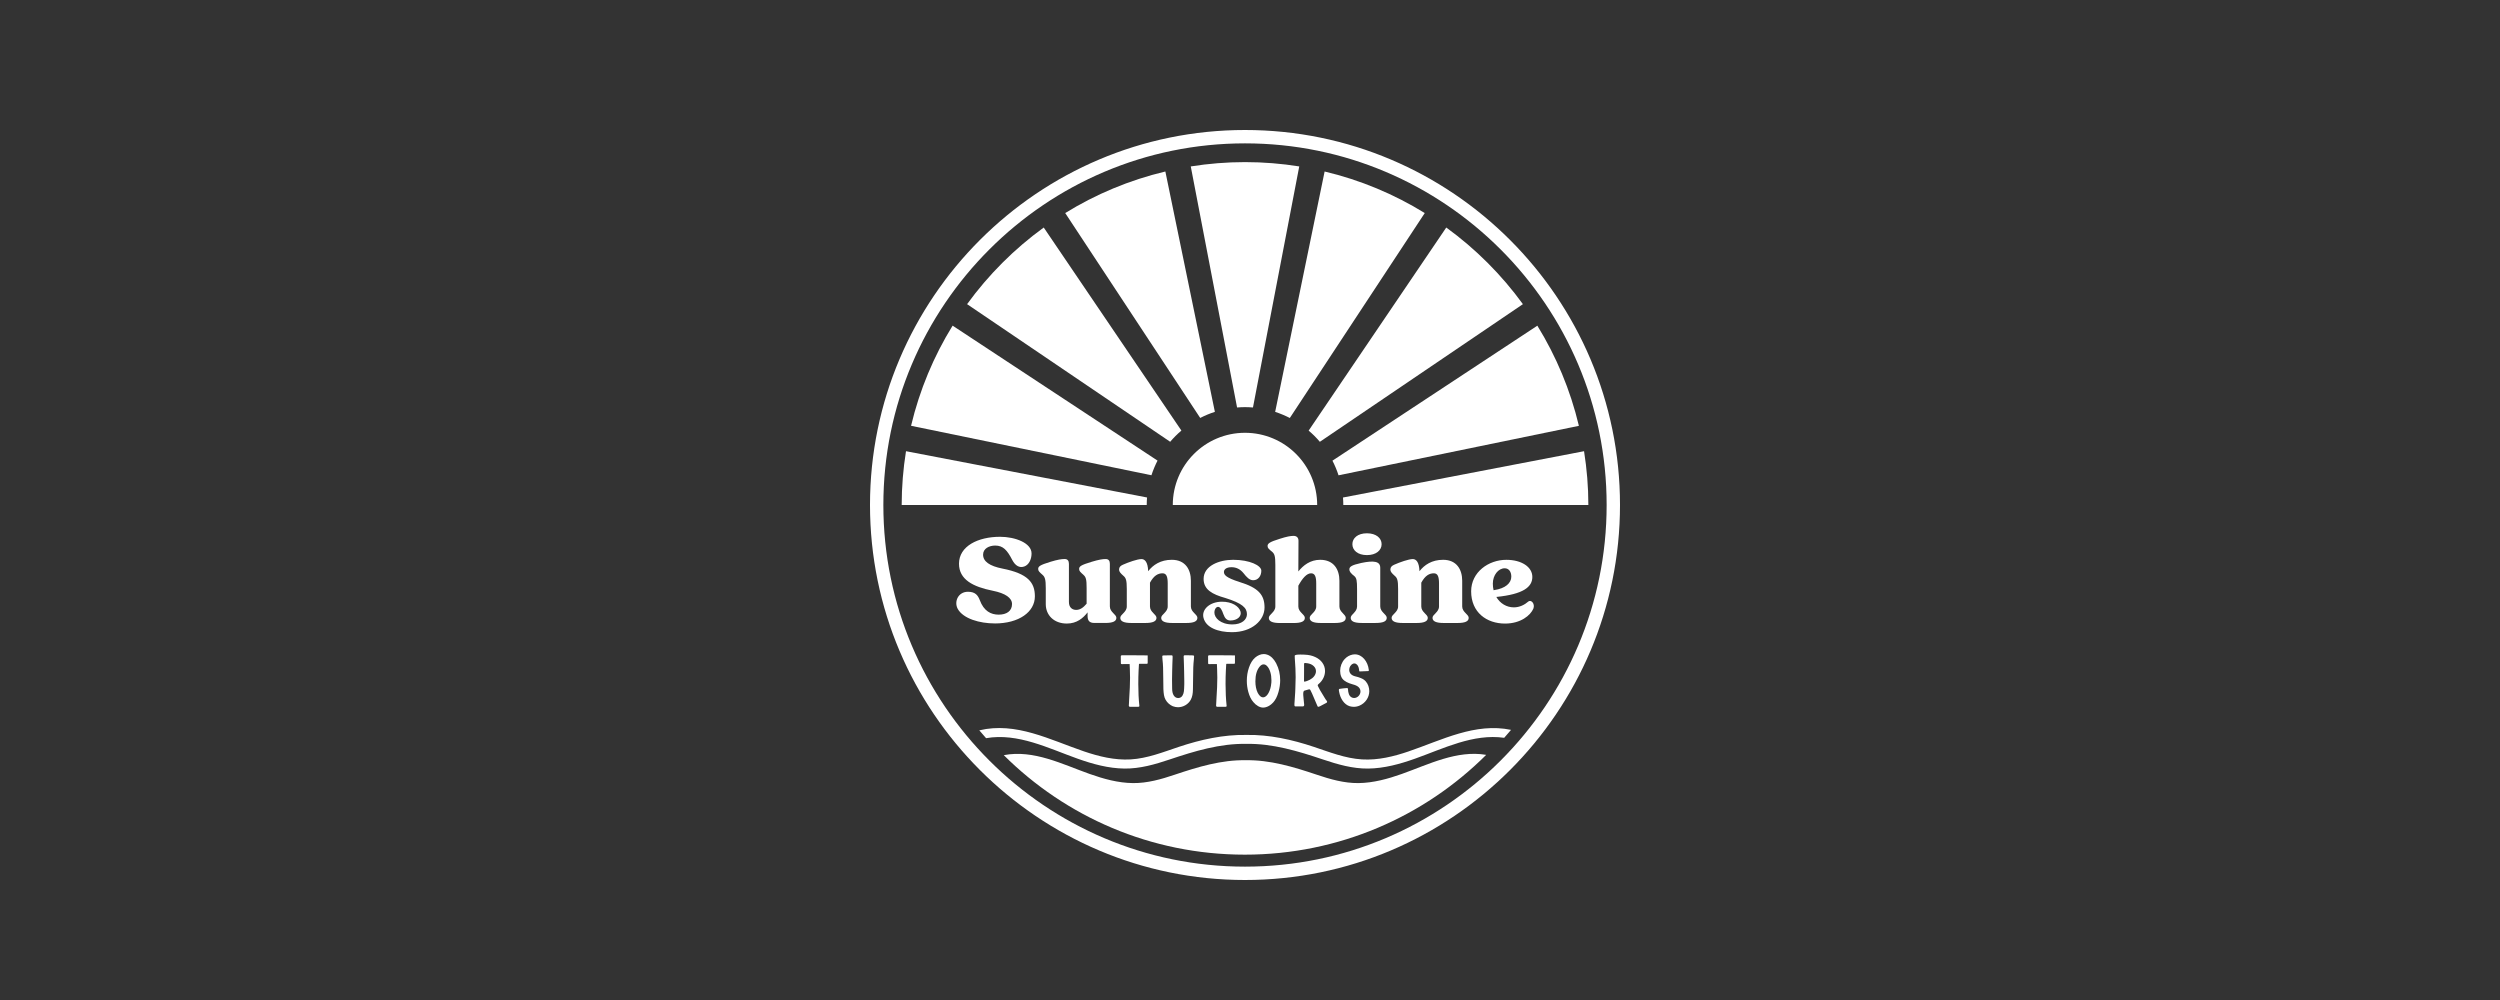 <svg width="250" height="100" viewBox="0 0 250 100" fill="none" xmlns="http://www.w3.org/2000/svg">
<rect x="0" y="0" width="250" height="100" fill="#333333" stroke="none"/>
<path d="M114.769 65.603V66.251C114.769 66.286 114.769 66.309 114.763 66.321C114.763 66.35 114.743 66.37 114.705 66.379H113.97L113.906 66.388C113.906 66.388 113.9 66.402 113.9 66.417C113.9 66.426 113.9 66.431 113.894 66.437L113.859 67.064C113.839 67.47 113.83 67.919 113.83 68.426C113.83 69.211 113.865 69.931 113.938 70.593C113.938 70.651 113.909 70.677 113.844 70.677H112.967C112.932 70.677 112.882 70.628 112.882 70.578L112.897 70.322C112.902 70.188 112.911 70.085 112.911 70.021C112.975 69.088 113.005 68.33 113.005 67.767C113.005 67.475 112.999 67.181 112.984 66.889L112.964 66.405H112.905C112.614 66.405 112.378 66.405 112.214 66.411H112.2C112.106 66.411 112.092 66.396 112.086 66.303V66.245L112.08 65.682V65.624C112.086 65.559 112.124 65.53 112.179 65.53C112.223 65.524 112.287 65.524 112.366 65.524H112.894C114.098 65.524 114.713 65.53 114.734 65.539C114.763 65.545 114.778 65.559 114.778 65.597L114.769 65.603Z" fill="white"/>
<path d="M119.408 65.638L119.388 65.939C119.324 66.501 119.318 66.895 119.309 67.872C119.309 68.336 119.303 68.686 119.294 68.922C119.289 69.35 119.236 69.677 119.073 69.983C118.816 70.441 118.318 70.724 117.796 70.724C117.632 70.724 117.46 70.689 117.282 70.625C116.991 70.502 116.725 70.269 116.562 69.983C116.399 69.692 116.364 69.377 116.34 68.922C116.334 68.686 116.326 68.336 116.326 67.872C116.32 66.895 116.311 66.501 116.247 65.939L116.227 65.638C116.227 65.589 116.262 65.554 116.297 65.545C116.326 65.536 116.469 65.536 116.731 65.536C116.816 65.53 116.924 65.53 117.052 65.53H117.16C117.268 65.53 117.268 65.609 117.259 65.822L117.238 66.37C117.233 66.627 117.204 67.426 117.204 67.945C117.204 68.167 117.204 68.324 117.209 68.429C117.209 68.464 117.209 68.616 117.215 68.878C117.215 69.397 117.422 69.797 117.813 69.805C118.005 69.8 118.148 69.721 118.242 69.569C118.414 69.263 118.405 69.085 118.428 68.429V68.079C118.428 67.531 118.399 66.682 118.393 66.402L118.373 65.816C118.358 65.545 118.344 65.524 118.586 65.524C118.708 65.524 118.813 65.524 118.901 65.53C119.163 65.53 119.306 65.53 119.335 65.539C119.37 65.545 119.405 65.583 119.405 65.632L119.408 65.638Z" fill="white"/>
<path d="M123.495 65.603V66.251C123.495 66.286 123.495 66.309 123.49 66.321C123.49 66.35 123.469 66.37 123.431 66.379H122.696L122.632 66.388C122.632 66.388 122.626 66.402 122.626 66.417C122.626 66.426 122.626 66.431 122.621 66.437L122.586 67.064C122.565 67.47 122.556 67.919 122.556 68.426C122.556 69.211 122.591 69.931 122.664 70.593C122.664 70.651 122.635 70.677 122.571 70.677H121.693C121.658 70.677 121.609 70.628 121.609 70.578L121.623 70.322C121.629 70.188 121.638 70.085 121.638 70.021C121.702 69.088 121.731 68.33 121.731 67.767C121.731 67.475 121.725 67.181 121.711 66.889L121.69 66.405H121.632C121.34 66.405 121.104 66.405 120.941 66.411H120.926C120.833 66.411 120.818 66.396 120.812 66.303V66.245L120.807 65.682V65.624C120.812 65.559 120.85 65.53 120.906 65.53C120.95 65.524 121.014 65.524 121.092 65.524H121.62C122.825 65.524 123.44 65.53 123.46 65.539C123.49 65.545 123.504 65.559 123.504 65.597L123.495 65.603Z" fill="white"/>
<path d="M124.682 68.079C124.682 67.615 124.752 67.181 124.895 66.761C125.043 66.326 125.244 65.997 125.501 65.769C125.758 65.548 126.064 65.405 126.379 65.405C126.501 65.405 126.615 65.425 126.729 65.469C127.093 65.591 127.391 65.912 127.592 66.288C127.612 66.318 127.621 66.338 127.627 66.353C127.89 66.86 128.018 67.423 128.018 68.029C128.018 68.409 127.96 68.799 127.846 69.205C127.723 69.648 127.545 69.998 127.318 70.246C127.061 70.537 126.676 70.759 126.306 70.759C125.956 70.759 125.586 70.517 125.329 70.202C125.107 69.945 124.944 69.61 124.83 69.19C124.731 68.826 124.682 68.455 124.682 68.079ZM127.143 68.029C127.143 67.738 127.108 67.458 127.029 67.201C126.95 66.945 126.843 66.743 126.694 66.595C126.586 66.487 126.481 66.437 126.359 66.437C126.224 66.437 126.096 66.507 125.968 66.659C125.682 67 125.539 67.493 125.539 68.134C125.539 68.584 125.618 68.969 125.775 69.289C125.939 69.59 126.116 69.738 126.309 69.738C126.487 69.738 126.665 69.59 126.778 69.418C126.927 69.196 127.035 68.919 127.093 68.589C127.114 68.476 127.128 68.362 127.137 68.248C127.143 68.199 127.143 68.126 127.143 68.026V68.029Z" fill="white"/>
<path d="M129.45 70.29L129.52 69.219C129.526 69.056 129.535 68.934 129.535 68.849C129.555 68.342 129.564 67.971 129.564 67.723C129.564 67.423 129.558 67.131 129.543 66.84L129.479 65.819L129.473 65.632V65.574C129.479 65.495 129.66 65.455 130.022 65.455C130.144 65.455 130.235 65.455 130.308 65.46C130.377 65.466 130.43 65.466 130.456 65.466C130.87 65.481 131.226 65.56 131.532 65.708C132.11 65.971 132.503 66.478 132.503 67.099C132.503 67.519 132.326 67.942 132.011 68.263C131.926 68.347 131.862 68.406 131.818 68.441C131.769 68.476 131.76 68.525 131.783 68.59C131.818 68.668 131.955 68.939 132.005 69.018L132.553 69.925C132.573 69.96 132.603 69.995 132.638 70.033C132.667 70.068 132.687 70.112 132.708 70.147C132.713 70.153 132.713 70.161 132.713 70.182C132.713 70.217 132.693 70.266 132.655 70.275C132.541 70.339 132.27 70.488 132.043 70.602C131.949 70.651 131.879 70.68 131.836 70.68C131.792 70.68 131.766 70.66 131.751 70.622C131.573 70.188 131.322 69.625 131.203 69.345C131.118 69.167 131.06 69.053 131.039 69.01C131.004 68.945 130.955 68.916 130.876 68.939L130.456 69.059C130.363 69.079 130.322 69.196 130.322 69.4C130.322 69.464 130.322 69.508 130.328 69.543C130.334 69.578 130.334 69.602 130.334 69.613C130.34 69.727 130.354 69.899 130.383 70.132L130.412 70.409L130.418 70.479C130.418 70.587 130.375 70.637 130.29 70.637H129.526C129.476 70.637 129.441 70.578 129.441 70.523C129.441 70.424 129.441 70.345 129.447 70.281L129.45 70.29ZM131.596 67.117C131.596 66.924 131.518 66.752 131.369 66.609C131.29 66.531 131.197 66.475 131.092 66.423C130.969 66.373 130.856 66.338 130.736 66.324C130.687 66.318 130.587 66.303 130.55 66.303H130.491C130.456 66.303 130.427 66.312 130.421 66.332C130.415 66.338 130.407 66.362 130.407 66.397V67.018L130.401 68.088C130.401 68.108 130.407 68.132 130.415 68.146C130.424 68.161 130.445 68.167 130.465 68.167C130.485 68.167 130.515 68.161 130.544 68.146L130.692 68.103C131.083 67.966 131.427 67.723 131.547 67.382C131.582 67.298 131.596 67.21 131.596 67.12V67.117Z" fill="white"/>
<path d="M136.578 68.143C136.805 68.4 136.928 68.756 136.928 69.12C136.928 69.741 136.537 70.304 135.971 70.555C135.779 70.64 135.586 70.683 135.379 70.683C135.251 70.683 135.117 70.663 134.974 70.625C134.411 70.453 134.032 69.846 133.918 69.213C133.912 69.149 133.898 69.091 133.889 69.05C133.883 69.021 133.883 68.992 133.889 68.966C133.889 68.916 133.904 68.907 133.953 68.887C134.032 68.878 134.16 68.858 134.324 68.837C134.487 68.817 134.624 68.808 134.714 68.802C134.749 68.808 134.773 68.823 134.784 68.852C134.79 68.867 134.799 68.896 134.799 68.931C134.805 69.094 134.834 69.281 134.892 69.424C134.951 69.566 135.035 69.666 135.149 69.73C135.228 69.779 135.321 69.8 135.411 69.8C135.747 69.8 136.047 69.493 136.047 69.149C136.047 68.849 135.855 68.627 135.461 68.493C135.368 68.458 135.274 68.429 135.184 68.409L134.927 68.324C134.563 68.187 134.251 67.983 134.128 67.674C134.05 67.496 134.015 67.295 134.015 67.082C134.015 66.653 134.178 66.219 134.464 65.912C134.677 65.676 134.948 65.519 135.269 65.454C135.347 65.44 135.426 65.434 135.49 65.434C136.205 65.434 136.788 66.134 136.881 66.994V67.044C136.881 67.079 136.867 67.102 136.832 67.108L135.983 67.143C135.933 67.143 135.925 67.137 135.919 67.079C135.913 66.956 135.89 66.843 135.855 66.729C135.796 66.522 135.627 66.344 135.435 66.344C135.385 66.344 135.341 66.35 135.301 66.373C135.073 66.466 134.921 66.723 134.921 66.98C134.921 67.33 135.164 67.543 135.508 67.63C135.706 67.68 135.913 67.729 136.085 67.808C136.313 67.901 136.455 68 136.578 68.143Z" fill="white"/>
<path d="M99.476 62.343C97.977 62.343 96.309 61.873 95.766 60.873C95.387 60.147 95.828 59.176 96.796 59.176C97.554 59.176 97.796 59.555 97.977 60.01C98.385 61.115 99.097 61.465 99.869 61.465C100.642 61.465 101.202 61.118 101.202 60.404C101.202 59.797 100.552 59.328 99.263 59.071C97.294 58.677 95.9 57.951 95.9 56.373C95.9 54.618 97.793 53.679 100.006 53.679C101.52 53.679 103.156 54.3 103.156 55.344C103.156 55.965 102.867 56.496 102.43 56.647C101.946 56.828 101.52 56.557 101.234 56.012C100.718 55.011 100.31 54.556 99.522 54.556C98.93 54.556 98.309 54.845 98.309 55.466C98.309 56.149 98.96 56.604 100.249 56.86C102.794 57.359 103.488 58.254 103.488 59.634C103.488 61.194 101.899 62.346 99.476 62.346V62.343Z" fill="white"/>
<path d="M108.353 57.493C108.05 57.222 107.913 57.114 107.913 56.904C107.913 56.647 108.064 56.51 109.17 56.178C109.881 55.965 110.26 55.904 110.564 55.904C110.867 55.904 110.986 56.085 110.986 56.388V60.643C110.986 61.217 111.637 61.43 111.637 61.78C111.637 62.13 111.29 62.296 110.517 62.296H109.455C108.925 62.296 108.758 62.054 108.758 61.585V61.235C108.318 61.809 107.682 62.355 106.682 62.355C105.396 62.355 104.577 61.52 104.577 60.415V58.808C104.577 57.974 104.501 57.703 104.259 57.49C103.955 57.219 103.818 57.111 103.818 56.901C103.818 56.645 103.97 56.508 105.061 56.175C105.772 55.962 106.151 55.901 106.469 55.901C106.758 55.901 106.892 56.082 106.892 56.385V60.202C106.892 60.777 107.257 60.99 107.618 60.99C108.012 60.99 108.33 60.762 108.662 60.369V58.808C108.662 57.974 108.601 57.703 108.344 57.49L108.353 57.493Z" fill="white"/>
<path d="M114.82 57.117C115.304 56.496 116.047 55.98 117.182 55.98C118.544 55.98 119.089 56.965 119.089 58.071V60.646C119.089 61.22 119.739 61.433 119.739 61.783C119.739 62.133 119.389 62.299 118.619 62.299H117.24C116.482 62.299 116.12 62.133 116.12 61.783C116.12 61.433 116.771 61.223 116.771 60.646V58.345C116.771 57.677 116.648 57.33 116.254 57.33C115.814 57.33 115.391 57.543 114.997 58.269V60.646C114.997 61.22 115.648 61.433 115.648 61.783C115.648 62.133 115.283 62.299 114.528 62.299H113.149C112.39 62.299 112.029 62.133 112.029 61.783C112.029 61.433 112.679 61.223 112.679 60.646V58.89C112.679 58.056 112.603 57.799 112.347 57.587C112.043 57.315 111.906 57.164 111.906 56.951C111.906 56.709 112.058 56.572 112.3 56.467C112.845 56.225 113.738 55.907 114.149 55.907C114.467 55.907 114.785 56.181 114.817 57.12L114.82 57.117Z" fill="white"/>
<path d="M124.694 61.418C124.694 60.783 124.225 60.328 122.528 59.797C121.224 59.432 120.361 58.963 120.361 57.89C120.361 56.586 121.906 55.98 123.315 55.98C124.98 55.98 126.132 56.554 126.132 57.07C126.132 57.586 125.829 58.024 125.316 58.024C124.951 58.024 124.665 57.721 124.347 57.312C124.015 56.904 123.604 56.72 123.152 56.72C122.653 56.72 122.393 56.933 122.393 57.19C122.393 57.478 122.574 57.764 123.968 58.205C125.832 58.779 126.453 59.476 126.453 60.748C126.453 62.019 125.211 63.218 123.195 63.218C121.801 63.218 120.591 62.763 120.349 61.777C120.136 60.943 120.985 60.17 122.198 60.17C123.184 60.17 123.878 60.611 124.047 61.138C124.199 61.622 123.729 62.048 123.047 62.048C122.668 62.048 122.487 61.821 122.335 61.413C122.198 61.004 122.032 60.686 121.804 60.686C121.624 60.686 121.44 60.914 121.44 61.261C121.44 61.774 122.032 62.442 123.242 62.442C124.167 62.442 124.697 61.972 124.697 61.413L124.694 61.418Z" fill="white"/>
<path d="M127.213 55.178C126.895 54.921 126.758 54.813 126.758 54.603C126.758 54.376 126.895 54.209 127.986 53.877C128.697 53.65 129.062 53.588 129.365 53.588C129.668 53.588 129.849 53.769 129.849 54.072C129.849 54.253 129.834 55.662 129.834 57.146C130.319 56.54 131.016 55.98 132.016 55.98C133.395 55.98 133.941 56.965 133.941 58.071V60.646C133.941 61.22 134.576 61.433 134.576 61.783C134.576 62.133 134.229 62.299 133.471 62.299H132.092C131.319 62.299 130.972 62.133 130.972 61.783C130.972 61.433 131.622 61.223 131.622 60.646V58.345C131.622 57.677 131.5 57.33 131.106 57.33C130.666 57.33 130.228 57.846 129.834 58.572V60.649C129.834 61.223 130.485 61.436 130.485 61.786C130.485 62.136 130.138 62.302 129.365 62.302H128.003C127.23 62.302 126.883 62.136 126.883 61.786C126.883 61.436 127.534 61.226 127.534 60.649V56.484C127.534 55.621 127.458 55.394 127.216 55.181L127.213 55.178Z" fill="white"/>
<path d="M135.421 57.601C135.117 57.359 134.938 57.178 134.938 56.934C134.938 56.689 135.135 56.511 136.118 56.298C137.404 56.027 138.025 56.132 138.025 56.782V60.643C138.025 61.218 138.675 61.43 138.675 61.78C138.675 62.13 138.328 62.297 137.555 62.297H136.176C135.418 62.297 135.072 62.13 135.072 61.78C135.072 61.43 135.706 61.22 135.706 60.643V58.917C135.706 58.053 135.661 57.797 135.419 57.598L135.421 57.601ZM136.692 55.51C135.768 55.51 135.238 55.026 135.238 54.42C135.238 53.813 135.768 53.329 136.692 53.329C137.617 53.329 138.162 53.813 138.162 54.42C138.162 55.026 137.617 55.51 136.692 55.51Z" fill="white"/>
<path d="M141.95 57.117C142.435 56.496 143.178 55.98 144.313 55.98C145.674 55.98 146.22 56.965 146.22 58.071V60.646C146.22 61.22 146.87 61.433 146.87 61.783C146.87 62.133 146.52 62.299 145.75 62.299H144.371C143.613 62.299 143.251 62.133 143.251 61.783C143.251 61.433 143.901 61.223 143.901 60.646V58.345C143.901 57.677 143.779 57.33 143.385 57.33C142.945 57.33 142.522 57.543 142.128 58.269V60.646C142.128 61.22 142.779 61.433 142.779 61.783C142.779 62.133 142.414 62.299 141.659 62.299H140.279C139.521 62.299 139.16 62.133 139.16 61.783C139.16 61.433 139.81 61.223 139.81 60.646V58.89C139.81 58.056 139.734 57.799 139.477 57.587C139.174 57.315 139.037 57.164 139.037 56.951C139.037 56.709 139.189 56.572 139.431 56.467C139.976 56.225 140.869 55.907 141.28 55.907C141.598 55.907 141.915 56.181 141.948 57.12L141.95 57.117Z" fill="white"/>
<path d="M149.629 59.692C150.008 60.342 150.658 60.736 151.385 60.736C151.959 60.736 152.461 60.479 152.822 60.161C153.126 59.919 153.519 60.389 153.339 60.858C153.05 61.541 152.067 62.357 150.507 62.357C148.658 62.357 147.115 61.237 147.115 59.132C147.115 57.207 148.856 55.982 150.629 55.982C152.16 55.982 153.234 56.694 153.234 57.694C153.234 58.695 152.341 59.421 149.629 59.695V59.692ZM149.282 58.342C149.282 58.584 149.311 58.811 149.358 59.024L149.419 59.01C150.539 58.843 151.131 58.312 151.131 57.662C151.131 57.178 150.889 56.828 150.466 56.828C149.83 56.828 149.285 57.525 149.285 58.342H149.282Z" fill="white"/>
<path d="M124.5 88C103.821 88 87 71.179 87 50.5C87 29.821 103.821 13 124.5 13C145.179 13 162 29.821 162 50.5C162 71.179 145.179 88 124.5 88ZM124.5 14.336C104.559 14.336 88.336 30.559 88.336 50.5C88.336 70.441 104.559 86.664 124.5 86.664C144.441 86.664 160.664 70.441 160.664 50.5C160.664 30.559 144.441 14.336 124.5 14.336Z" fill="white"/>
<path d="M124.5 40.713C124.769 40.713 125.034 40.728 125.297 40.748L129.925 16.642C128.157 16.36 126.346 16.211 124.5 16.211C122.654 16.211 120.843 16.363 119.076 16.642L123.707 40.748C123.97 40.728 124.232 40.713 124.497 40.713H124.5Z" fill="white"/>
<path d="M121.488 41.188L116.536 17.15C112.949 18.004 109.575 19.422 106.521 21.305L120.021 41.795C120.49 41.553 120.977 41.349 121.488 41.186V41.188Z" fill="white"/>
<path d="M118.14 43.058L104.373 22.752C101.433 24.887 98.844 27.476 96.709 30.416L117.018 44.178C117.362 43.775 117.735 43.399 118.14 43.058Z" fill="white"/>
<path d="M115.754 46.061L95.261 32.565C93.374 35.621 91.96 38.992 91.106 42.579L115.144 47.525C115.307 47.018 115.514 46.528 115.754 46.058V46.061Z" fill="white"/>
<path d="M114.705 49.748L90.6 45.12C90.32 46.872 90.171 48.669 90.168 50.5H114.673C114.673 50.246 114.685 49.996 114.705 49.748Z" fill="white"/>
<path d="M158.405 45.12L134.299 49.751C134.319 49.998 134.331 50.246 134.331 50.5H158.836C158.836 48.669 158.684 46.875 158.405 45.12Z" fill="white"/>
<path d="M133.854 47.531L157.889 42.582C157.035 38.995 155.618 35.621 153.734 32.568L133.244 46.067C133.486 46.537 133.69 47.024 133.854 47.534V47.531Z" fill="white"/>
<path d="M131.985 44.181L152.291 30.416C150.156 27.476 147.567 24.887 144.627 22.752L130.865 43.061C131.268 43.405 131.644 43.778 131.988 44.183L131.985 44.181Z" fill="white"/>
<path d="M128.983 41.798L142.476 21.305C139.42 19.419 136.049 18.004 132.462 17.15L127.516 41.188C128.023 41.352 128.513 41.559 128.983 41.798Z" fill="white"/>
<path d="M124.5 43.279C120.513 43.279 117.279 46.511 117.279 50.5H131.718C131.718 46.513 128.486 43.279 124.497 43.279H124.5Z" fill="white"/>
<path d="M140.184 77.394C138.79 77.889 137.335 78.292 135.844 78.309C134.407 78.324 133.021 77.924 131.671 77.469C129.367 76.694 126.991 75.976 124.573 76.023C122.155 75.976 119.779 76.694 117.475 77.469C116.125 77.924 114.739 78.324 113.302 78.309C111.812 78.295 110.359 77.889 108.962 77.394C106.224 76.422 103.352 74.941 100.377 75.516C106.559 81.663 115.075 85.466 124.483 85.466C133.89 85.466 142.435 81.654 148.62 75.486C145.698 74.988 142.872 76.437 140.181 77.394H140.184Z" fill="white"/>
<path d="M140.877 75.136C139.372 75.65 137.806 76.037 136.205 75.941C134.534 75.842 132.948 75.209 131.376 74.684C129.198 73.958 126.914 73.448 124.634 73.494C122.35 73.451 120.07 73.958 117.891 74.684C116.32 75.209 114.733 75.845 113.062 75.941C111.461 76.034 109.895 75.647 108.39 75.136C105.013 73.987 101.595 72.156 97.93 73.034C98.151 73.299 98.382 73.561 98.609 73.818C101.779 73.264 104.841 74.83 107.76 75.868C109.268 76.405 110.84 76.839 112.45 76.857C114.004 76.874 115.5 76.44 116.958 75.95C119.449 75.113 122.018 74.337 124.631 74.387C127.244 74.337 129.813 75.113 132.303 75.95C133.762 76.44 135.261 76.874 136.812 76.857C138.422 76.839 139.994 76.405 141.501 75.868C144.348 74.856 147.334 73.34 150.419 73.78C150.65 73.518 150.883 73.255 151.105 72.987C147.523 72.237 144.178 74.011 140.871 75.136H140.877Z" fill="white"/>
</svg>
